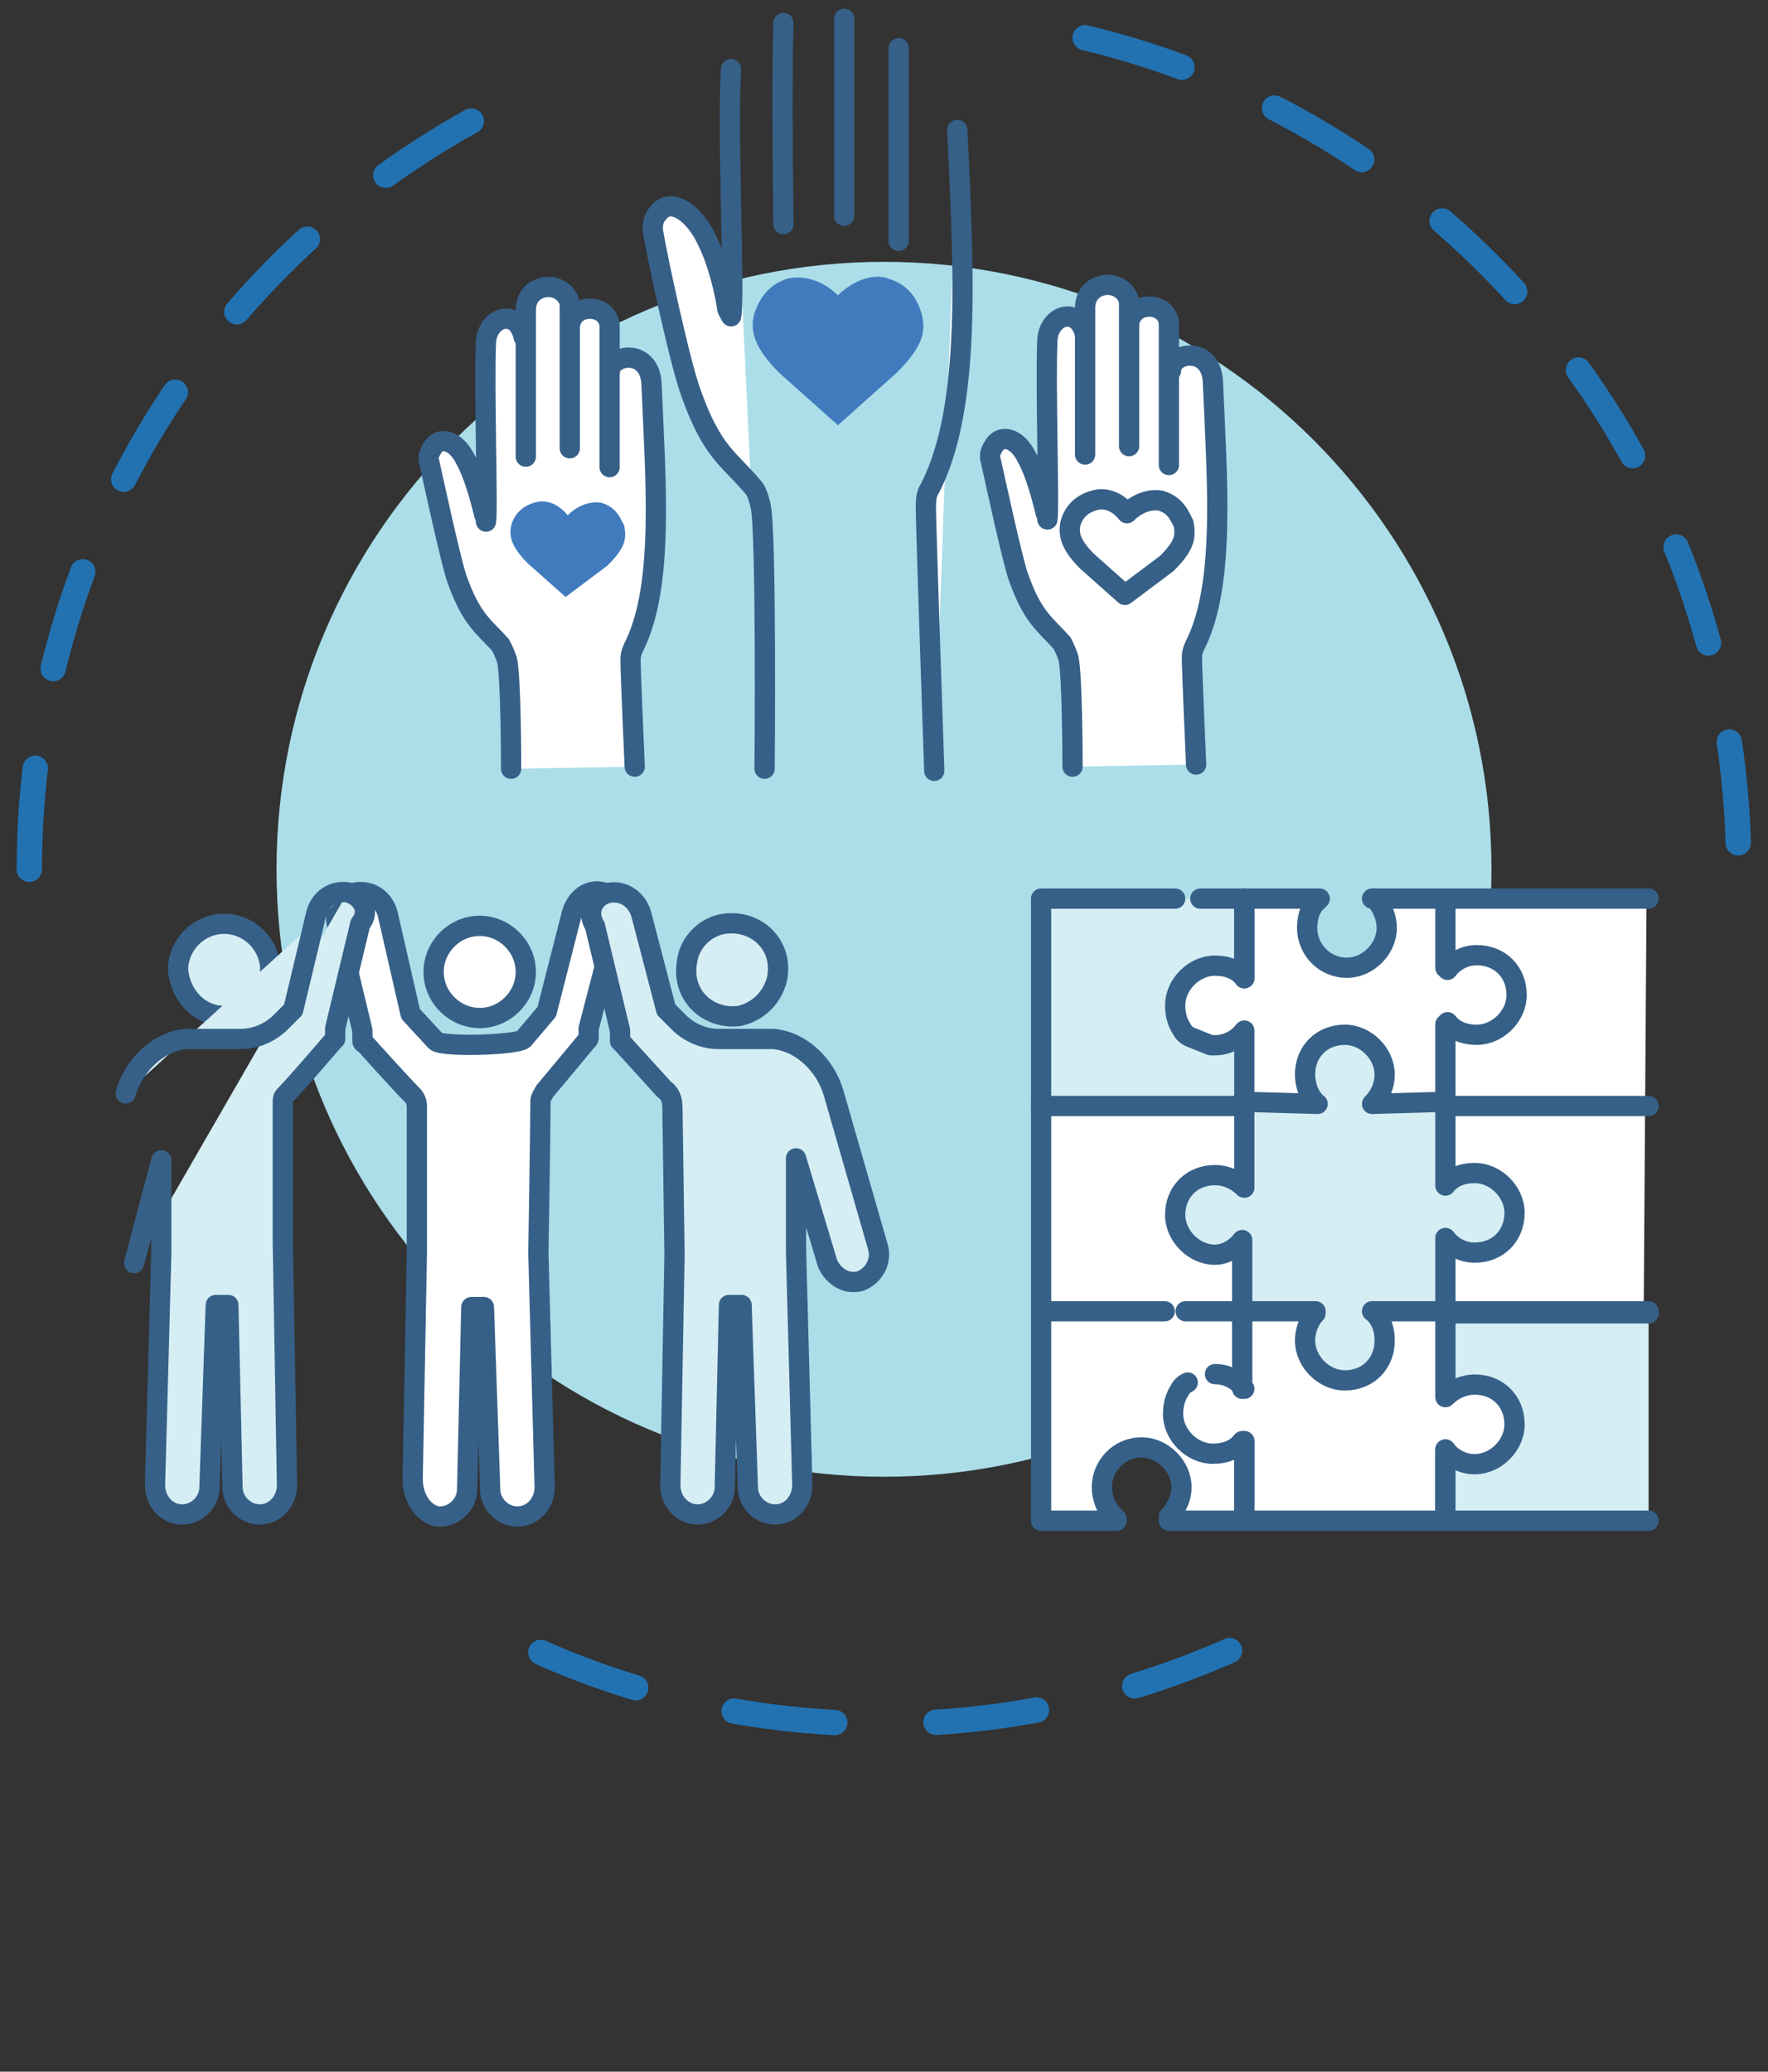 <?xml version="1.0" encoding="utf-8"?>
<!-- Generator: Adobe Illustrator 25.3.1, SVG Export Plug-In . SVG Version: 6.00 Build 0)  -->
<svg version="1.1" id="Layer_1" xmlns="http://www.w3.org/2000/svg" xmlns:xlink="http://www.w3.org/1999/xlink" x="0px" y="0px"
	 viewBox="0 0 84.4 98.9" style="enable-background:new 0 0 84.4 98.9;" xml:space="preserve">
<rect x="0" y="0" width="84.4" height="98.9" fill="#333333" stroke="none"/>
<style type="text/css">
	
		.st0{fill:none;stroke:#2272B2;stroke-width:1.209;stroke-linecap:round;stroke-linejoin:round;stroke-miterlimit:10;stroke-dasharray:4.835,4.835;}
	.st1{fill:#ABDEE9;}
	.st2{fill:#FFFFFF;}
	.st3{fill:none;stroke:#366088;stroke-width:0.967;stroke-linecap:round;stroke-linejoin:round;stroke-miterlimit:10;}
	.st4{fill:#417BBE;}
	.st5{fill:#D5EEF4;}
</style>
<path class="st0" d="M1.4,41.5c0-16.7,10.1-31.1,24.5-37.4"/>
<path class="st0" d="M58.7,78.8c-5,2.2-10.6,3.5-16.5,3.5c-7,0-13.5-1.7-19.2-4.8"/>
<path class="st0" d="M51.8,1.8C69.7,6.1,83,22.2,83,41.5"/>
<path class="st1" d="M13.2,41.5c0-16,13-29,29-29s29,13,29,29s-13,29-29,29S13.2,57.5,13.2,41.5"/>
<path class="st2" d="M45.7,6.2c0.3,6.5,0.7,13.2-1.3,17.1c-0.2,0.3-0.2,0.6-0.2,1c0,0.8,0.4,12.5,0.4,12.5"/>
<path class="st2" d="M36.5,36.7c0,0,0.1-11.5-0.2-12.6c-0.1-0.4-0.2-0.7-0.4-0.9c-1.1-1.3-1.9-1.6-2.9-4.4c-0.5-1.3-1.6-6.4-1.8-7.6
	c-0.1-0.4,0-0.8,0.2-1c0.5-0.7,1.4-0.3,2.1,0.8c0.6,1,1,2.4,1.2,3.6c0,0.2,0.1,0.3,0.2,0.5c0.2-0.8-0.2-8.9,0-11.8"/>
<path class="st3" d="M45.7,6.2c0.3,6.5,0.7,13.2-1.3,17.1c-0.2,0.3-0.2,0.6-0.2,1c0,0.8,0.4,12.5,0.4,12.5"/>
<path class="st3" d="M36.5,36.7c0,0,0.1-11.5-0.2-12.6c-0.1-0.4-0.2-0.7-0.4-0.9c-1.1-1.3-1.9-1.6-2.9-4.4c-0.5-1.3-1.6-6.4-1.8-7.6
	c-0.1-0.4,0-0.8,0.2-1c0.5-0.7,1.4-0.3,2.1,0.8c0.6,1,1,2.4,1.2,3.6c0,0.2,0.1,0.3,0.2,0.5c0.2-0.8-0.2-8.9,0-11.8"/>
<path class="st2" d="M37.4,1.1c-0.1,3,0,9.6,0,9.6"/>
<path class="st2" d="M40.3,2.3v8c0,0,0-5.9,0-9.4"/>
<path class="st2" d="M42.9,11.5c0,0,0-6.1,0-9.2"/>
<path class="st3" d="M37.4,1.1c-0.1,3,0,9.6,0,9.6"/>
<path class="st3" d="M40.3,2.3v8c0,0,0-5.9,0-9.4"/>
<path class="st3" d="M42.9,11.5c0,0,0-6.1,0-9.2"/>
<path class="st4" d="M40,20.3l-2.8-2.5c-1.2-1.2-1.4-2-1.2-2.8c0.2-0.6,0.6-1.4,1.6-1.7c0.9-0.2,1.8,0.2,2.4,0.8l0,0l0,0
	c0.6-0.6,1.6-1.1,2.4-0.8c1,0.3,1.4,1,1.6,1.7c0.2,0.8,0.1,1.5-1.2,2.8L40,20.3C40.1,20.4,40.1,20.4,40,20.3"/>
<path class="st2" d="M51.2,36.6c0,0,0-4.4-0.2-5.2c-0.1-0.3-0.2-0.5-0.3-0.7c-0.8-0.9-1.4-1.2-2.1-3.2c-0.3-0.9-1.1-4.6-1.3-5.5
	c-0.1-0.3,0-0.5,0.2-0.8c0.4-0.5,1.1-0.2,1.5,0.6c0.4,0.7,0.7,1.8,0.9,2.6c0,0.1,0.1,0.2,0.1,0.4c0.1-0.5-0.1-6.5,0-8.6
	c0.1-1.2,1.5-1.6,1.8-0.2l4.1,1.7c0-0.9,1.9-1.2,2,0.5c0.2,4.7,0.6,9.6-0.8,12.5c-0.1,0.2-0.2,0.4-0.2,0.7c0,0.6,0.2,5.1,0.2,5.1"/>
<path class="st3" d="M51.2,36.6c0,0,0-4.4-0.2-5.2c-0.1-0.3-0.2-0.5-0.3-0.7c-0.8-0.9-1.4-1.2-2.1-3.2c-0.3-0.9-1.1-4.6-1.3-5.5
	c-0.1-0.3,0-0.5,0.2-0.8c0.4-0.5,1.1-0.2,1.5,0.6c0.4,0.7,0.7,1.8,0.9,2.6c0,0.1,0.1,0.2,0.1,0.4c0.1-0.5-0.1-6.5,0-8.6
	c0.1-1.2,1.5-1.6,1.8-0.2l4.1,1.7c0-0.9,1.9-1.2,2,0.5c0.2,4.7,0.6,9.6-0.8,12.5c-0.1,0.2-0.2,0.4-0.2,0.7c0,0.6,0.2,5.1,0.2,5.1"/>
<path class="st2" d="M55.8,22.2c0,0,0-4.5,0-6.7c0-1.1-1.8-1.2-1.9,0v5.8c0,0,0-4.3,0-6.8c0-0.5-0.5-0.9-1-0.9
	c-0.6,0-1.1,0.4-1.1,1.1c0,2.2,0,7,0,7"/>
<path class="st3" d="M55.8,22.2c0,0,0-4.5,0-6.7c0-1.1-1.8-1.2-1.9,0v5.8c0,0,0-4.3,0-6.8c0-0.5-0.5-0.9-1-0.9
	c-0.6,0-1.1,0.4-1.1,1.1c0,2.2,0,7,0,7"/>
<path class="st2" d="M53.7,28.4l-1.8-1.6C51.1,26,51,25.5,51.1,25c0.1-0.4,0.4-0.9,1.1-1.1c0.6-0.2,1.2,0.1,1.6,0.6l0,0l0,0
	c0.4-0.4,1-0.7,1.6-0.6c0.7,0.2,0.9,0.7,1.1,1.1c0.1,0.6,0.1,1-0.8,1.9L53.7,28.4C53.8,28.4,53.8,28.4,53.7,28.4"/>
<path class="st3" d="M53.7,28.4l-1.8-1.6C51.1,26,51,25.5,51.1,25c0.1-0.4,0.4-0.9,1.1-1.1c0.6-0.2,1.2,0.1,1.6,0.6l0,0l0,0
	c0.4-0.4,1-0.7,1.6-0.6c0.7,0.2,0.9,0.7,1.1,1.1c0.1,0.6,0.1,1-0.8,1.9L53.7,28.4C53.8,28.4,53.8,28.4,53.7,28.4z"/>
<path class="st2" d="M24.4,36.7c0,0,0-4.4-0.2-5.2c-0.1-0.3-0.2-0.5-0.3-0.7c-0.8-0.9-1.4-1.2-2.1-3.2c-0.3-0.9-1.1-4.6-1.3-5.5
	c-0.1-0.3,0-0.5,0.2-0.8c0.4-0.5,1.1-0.2,1.5,0.6c0.4,0.7,0.7,1.8,0.9,2.6c0,0.1,0.1,0.2,0.1,0.4c0.1-0.5-0.1-6.5,0-8.6
	c0.1-1.2,1.5-1.6,1.8-0.2l4.1,1.7c0-0.9,1.9-1.2,2,0.5c0.2,4.7,0.6,9.6-0.8,12.5c-0.1,0.2-0.2,0.4-0.2,0.7c0,0.6,0.2,5.1,0.2,5.1"/>
<path class="st3" d="M24.4,36.7c0,0,0-4.4-0.2-5.2c-0.1-0.3-0.2-0.5-0.3-0.7c-0.8-0.9-1.4-1.2-2.1-3.2c-0.3-0.9-1.1-4.6-1.3-5.5
	c-0.1-0.3,0-0.5,0.2-0.8c0.4-0.5,1.1-0.2,1.5,0.6c0.4,0.7,0.7,1.8,0.9,2.6c0,0.1,0.1,0.2,0.1,0.4c0.1-0.5-0.1-6.5,0-8.6
	c0.1-1.2,1.5-1.6,1.8-0.2l4.1,1.7c0-0.9,1.9-1.2,2,0.5c0.2,4.7,0.6,9.6-0.8,12.5c-0.1,0.2-0.2,0.4-0.2,0.7c0,0.6,0.2,5.1,0.2,5.1"/>
<path class="st2" d="M29.1,22.3c0,0,0-4.5,0-6.7c0-1.1-1.8-1.2-1.9,0v5.8c0,0,0-4.3,0-6.8c0-0.5-0.5-0.9-1-0.9
	c-0.6,0-1.1,0.4-1.1,1.1c0,2.2,0,7,0,7"/>
<path class="st3" d="M29.1,22.3c0,0,0-4.5,0-6.7c0-1.1-1.8-1.2-1.9,0v5.8c0,0,0-4.3,0-6.8c0-0.5-0.5-0.9-1-0.9
	c-0.6,0-1.1,0.4-1.1,1.1c0,2.2,0,7,0,7"/>
<path class="st4" d="M27,28.5l-1.8-1.6c-0.8-0.8-0.9-1.3-0.8-1.8c0.1-0.4,0.4-0.9,1.1-1.1c0.6-0.2,1.2,0.1,1.6,0.6l0,0l0,0
	c0.4-0.4,1-0.7,1.6-0.6c0.7,0.2,0.9,0.7,1.1,1.1c0.1,0.6,0.1,1-0.8,1.9L27,28.5C27.1,28.5,27,28.5,27,28.5"/>
<path class="st2" d="M22.9,48.6c1.2,0,2.2-1,2.2-2.2s-1-2.2-2.2-2.2s-2.2,1-2.2,2.2C20.7,47.6,21.7,48.6,22.9,48.6"/>
<path class="st3" d="M22.9,48.6c1.2,0,2.2-1,2.2-2.2s-1-2.2-2.2-2.2s-2.2,1-2.2,2.2C20.7,47.6,21.7,48.6,22.9,48.6z"/>
<path class="st2" d="M28.8,42.6c-0.7-0.2-1.3,0.3-1.5,1l-1.2,4.7L25,49.6c-0.3,0.3-3.9,0.4-4.2,0.1l-1.2-1.3l-1.1-4.8
	c-0.2-0.7-0.8-1.1-1.5-1c-0.7,0.2-1.1,0.9-0.9,1.6l1.2,5c0,0,0,0,0,0.1c0,0,0,0,0,0.1l0,0c0,0,0,0,0,0.1l0,0c0,0,0,0,0,0.1l0,0
	c0,0,0,0,0,0.1l0,0c0,0,0,0.1,0.1,0.1l0,0l0,0l0,0c0,0,1.7,1.9,2.3,2.5c0.1,0.1,0.2,0.3,0.2,0.5c0,1.3,0,6.9,0,7l-0.2,10.8
	c0,0.7,0.3,1.4,0.9,1.7c0.2,0.1,0.3,0.1,0.4,0.1c0.7,0,1.3-0.6,1.3-1.3l0.2-8.7c0.1,0,0.2,0,0.3,0c0.1,0,0.2,0,0.3,0l0.3,8.7
	c0,0.7,0.6,1.3,1.3,1.3l0,0c0.7,0,1.3-0.6,1.3-1.4l-0.3-11.2c0-0.1,0.1-5.9,0.1-7.2c0-0.2,0.1-0.3,0.2-0.5l2-2.4l0,0
	c0.1-0.1,0.1-0.1,0.1-0.2l0,0c0,0,0,0,0-0.1c0,0,0,0,0-0.1c0,0,0,0,0-0.1c0,0,0,0,0-0.1l0,0l1.3-5C29.9,43.5,29.5,42.8,28.8,42.6"/>
<path class="st3" d="M28.8,42.6c-0.7-0.2-1.3,0.3-1.5,1l-1.2,4.7L25,49.6c-0.3,0.3-3.9,0.4-4.2,0.1l-1.2-1.3l-1.1-4.8
	c-0.2-0.7-0.8-1.1-1.5-1c-0.7,0.2-1.1,0.9-0.9,1.6l1.2,5c0,0,0,0,0,0.1c0,0,0,0,0,0.1l0,0c0,0,0,0,0,0.1l0,0c0,0,0,0,0,0.1l0,0
	c0,0,0,0,0,0.1l0,0c0,0,0,0.1,0.1,0.1l0,0l0,0l0,0c0,0,1.7,1.9,2.3,2.5c0.1,0.1,0.2,0.3,0.2,0.5c0,1.3,0,6.9,0,7l-0.2,10.8
	c0,0.7,0.3,1.4,0.9,1.7c0.2,0.1,0.3,0.1,0.4,0.1c0.7,0,1.3-0.6,1.3-1.3l0.2-8.7c0.1,0,0.2,0,0.3,0c0.1,0,0.2,0,0.3,0l0.3,8.7
	c0,0.7,0.6,1.3,1.3,1.3l0,0c0.7,0,1.3-0.6,1.3-1.4l-0.3-11.2c0-0.1,0.1-5.9,0.1-7.2c0-0.2,0.1-0.3,0.2-0.5l2-2.4l0,0
	c0.1-0.1,0.1-0.1,0.1-0.2l0,0c0,0,0,0,0-0.1c0,0,0,0,0-0.1c0,0,0,0,0-0.1c0,0,0,0,0-0.1l0,0l1.3-5C29.9,43.5,29.5,42.8,28.8,42.6z"
	/>
<path class="st5" d="M10.7,48.5c1.2,0,2.2-1,2.2-2.2s-1-2.2-2.2-2.2s-2.2,1-2.2,2.2C8.6,47.5,9.5,48.5,10.7,48.5"/>
<path class="st3" d="M10.7,48.5c1.2,0,2.2-1,2.2-2.2s-1-2.2-2.2-2.2s-2.2,1-2.2,2.2C8.6,47.5,9.5,48.5,10.7,48.5z"/>
<path class="st5" d="M6.4,60.3l1.3-4.9c0,0,0,4.2,0,4.4L7.4,70.9c0,0.7,0.5,1.4,1.3,1.4l0,0c0.7,0,1.3-0.6,1.3-1.3l0.3-8.7
	c0.1,0,0.2,0,0.3,0s0.2,0,0.3,0l0.2,8.7c0,0.7,0.6,1.3,1.3,1.3l0,0c0.7,0,1.3-0.6,1.3-1.4c0,0-0.2-11.5-0.2-11.6c0,0,0-5.6,0-6.7
	c0-0.1,0-0.2,0.1-0.3c0.5-0.5,2.3-2.6,2.3-2.6l0.1-0.1l0,0c0,0,0,0,0-0.1l0,0c0,0,0,0,0-0.1l0,0c0,0,0,0,0-0.1l0,0c0,0,0,0,0-0.1
	c0,0,0,0,0-0.1l1.2-5c0.5-0.6,0.1-1.3-0.6-1.5"/>
<path class="st5" d="M16.6,42.6c-0.7-0.1-1.3,0.3-1.5,1L14,48.2l-0.6,0.6c-0.5,0.5-1.2,0.8-1.9,0.8l0,0l-2.5,0c0,0,0,0-0.1,0
	c-1.3,0.1-2.5,1.2-2.9,2.6"/>
<path class="st3" d="M6.4,60.3l1.3-4.9c0,0,0,4.2,0,4.4L7.4,70.9c0,0.7,0.5,1.4,1.3,1.4l0,0c0.7,0,1.3-0.6,1.3-1.3l0.3-8.7
	c0.1,0,0.2,0,0.3,0s0.2,0,0.3,0l0.2,8.7c0,0.7,0.6,1.3,1.3,1.3l0,0c0.7,0,1.3-0.6,1.3-1.4c0,0-0.2-11.5-0.2-11.6c0,0,0-5.6,0-6.7
	c0-0.1,0-0.2,0.1-0.3c0.5-0.5,2.3-2.6,2.3-2.6l0.1-0.1l0,0c0,0,0,0,0-0.1l0,0c0,0,0,0,0-0.1l0,0c0,0,0,0,0-0.1l0,0c0,0,0,0,0-0.1
	c0,0,0,0,0-0.1l1.2-5c0.5-0.6,0.1-1.3-0.6-1.5c-0.7-0.1-1.3,0.3-1.5,1L14,48.2l-0.6,0.6c-0.5,0.5-1.2,0.8-1.9,0.8l0,0l-2.5,0
	c0,0,0,0-0.1,0c-1.3,0.1-2.5,1.2-2.9,2.6"/>
<path class="st5" d="M35.3,48.5c-1.5,0.2-2.8-1-2.5-2.6c0.1-0.9,0.9-1.7,1.8-1.8c1.5-0.2,2.8,1,2.5,2.6
	C36.9,47.6,36.2,48.3,35.3,48.5"/>
<path class="st3" d="M35.3,48.5c-1.5,0.2-2.8-1-2.5-2.6c0.1-0.9,0.9-1.7,1.8-1.8c1.5-0.2,2.8,1,2.5,2.6
	C36.9,47.6,36.2,48.3,35.3,48.5z"/>
<path class="st5" d="M29.3,42.6c0.6,0,1.1,0.4,1.3,1l1.2,4.6l0.6,0.6c0.5,0.5,1.2,0.8,1.9,0.8l0,0h2.5c0,0,0,0,0.1,0
	c1.3,0.1,2.5,1.2,2.9,2.6l2.1,7.3c0.2,0.6-0.1,1.3-0.7,1.6c-0.2,0.1-0.3,0.1-0.5,0.1c-0.5,0-1-0.4-1.2-0.9l-1.5-5c0,0,0,4.2,0,4.4
	l0.3,11.2c0,0.7-0.5,1.4-1.3,1.4l0,0c-0.7,0-1.3-0.6-1.3-1.3l-0.3-8.7c-0.1,0-0.2,0-0.3,0s-0.2,0-0.3,0L34.6,71
	c0,0.7-0.6,1.3-1.3,1.3l0,0c-0.7,0-1.3-0.6-1.3-1.4l0.2-11c0-0.1-0.1-7-0.1-7c0-0.4-0.1-0.7-0.4-0.9l-2-2.2l-0.1-0.1l0,0
	c0,0,0,0,0-0.1l0,0c0,0,0,0,0-0.1l0,0c0,0,0,0,0-0.1l0,0c0,0,0,0,0-0.1c0,0,0,0,0-0.1l-1.2-5C27.9,43.4,28.5,42.6,29.3,42.6"/>
<path class="st3" d="M29.3,42.6c0.6,0,1.1,0.4,1.3,1l1.2,4.6l0.6,0.6c0.5,0.5,1.2,0.8,1.9,0.8l0,0h2.5c0,0,0,0,0.1,0
	c1.3,0.1,2.5,1.2,2.9,2.6l2.1,7.3c0.2,0.6-0.1,1.3-0.7,1.6c-0.2,0.1-0.3,0.1-0.5,0.1c-0.5,0-1-0.4-1.2-0.9l-1.5-5c0,0,0,4.2,0,4.4
	l0.3,11.2c0,0.7-0.5,1.4-1.3,1.4l0,0c-0.7,0-1.3-0.6-1.3-1.3l-0.3-8.7c-0.1,0-0.2,0-0.3,0s-0.2,0-0.3,0L34.6,71
	c0,0.7-0.6,1.3-1.3,1.3l0,0c-0.7,0-1.3-0.6-1.3-1.4l0.2-11c0-0.1-0.1-7-0.1-7c0-0.4-0.1-0.7-0.4-0.9l-2-2.2l-0.1-0.1l0,0
	c0,0,0,0,0-0.1l0,0c0,0,0,0,0-0.1l0,0c0,0,0,0,0-0.1l0,0c0,0,0,0,0-0.1c0,0,0,0,0-0.1l-1.2-5C27.9,43.4,28.5,42.6,29.3,42.6z"/>
<path class="st2" d="M78.4,72.4H55.9c0.3-0.3,0.5-0.8,0.5-1.3c0-1-0.8-1.9-1.9-1.9c-1,0-1.9,0.9-1.9,1.9c0,0.5,0.2,0.9,0.5,1.3h-3
	V43.1h12.8c-0.3,0.3-0.4,0.8-0.4,1.2c0,1,0.8,1.9,1.9,1.9c1,0,1.9-0.9,1.9-1.9c0-0.5-0.2-0.9-0.4-1.2h12.7"/>
<path class="st5" d="M57.3,42.9h2.1v3.8l0,0c-0.3-0.4-0.8-0.6-1.4-0.6c-1,0-1.9,0.9-1.9,1.9c0,0.4,0.1,0.8,0.3,1.1
	c0.1,0.2,0.2,0.3,0.4,0.4l1,0.4c0.1,0,0.1,0,0.2,0c0.6,0,1.1-0.3,1.4-0.7v0.2v3.4h-9.7v-9.9h6.4"/>
<path class="st3" d="M57.3,42.9h2.1v3.8l0,0c-0.3-0.4-0.8-0.6-1.4-0.6c-1,0-1.9,0.9-1.9,1.9c0,0.4,0.1,0.8,0.3,1.1
	c0.1,0.2,0.2,0.3,0.4,0.4l1,0.4c0.1,0,0.1,0,0.2,0c0.6,0,1.1-0.3,1.4-0.7v0.2v3.4h-9.7v-9.9h6.4"/>
<polyline class="st3" points="69,46.2 69,42.9 65.5,42.9 "/>
<polyline class="st3" points="65.3,52.8 69,52.8 69,48.9 "/>
<polyline class="st3" points="62.9,42.9 59.4,42.9 59.4,46.7 "/>
<path class="st3" d="M69.1,48.8c0.3,0.4,0.8,0.6,1.4,0.6c1,0,1.9-0.9,1.9-1.9c0-1.1-0.8-1.9-1.9-1.9c-0.6,0-1.1,0.3-1.4,0.7"/>
<path class="st3" d="M63,42.9c-0.1,0.1-0.1,0.1-0.2,0.2c-0.3,0.3-0.4,0.8-0.4,1.2c0,1,0.8,1.9,1.9,1.9c1,0,1.9-0.9,1.9-1.9
	c0-0.5-0.2-0.9-0.4-1.2c0-0.1-0.1-0.1-0.2-0.2"/>
<line class="st3" x1="59.4" y1="62.6" x2="56.6" y2="62.6"/>
<polyline class="st3" points="55.6,62.6 49.7,62.6 49.7,52.7 "/>
<path class="st5" d="M69,52.6v3.9v0.1c0.3-0.4,0.8-0.6,1.4-0.6c1,0,1.9,0.9,1.9,1.9c0,1.1-0.8,1.9-1.9,1.9c-0.6,0-1.1-0.3-1.4-0.7
	l0,0v3.5h-3.5l0,0c0.4,0.3,0.6,0.8,0.6,1.4c0,1.1-0.8,1.9-1.9,1.9c-1,0-1.9-0.9-1.9-1.9c0-0.5,0.2-1,0.5-1.3v-0.1h-3.5v-3.3v-0.1
	c-0.3,0.4-0.8,0.7-1.3,0.7c-1,0-1.9-0.9-1.9-1.9c0-1.1,0.8-1.9,1.9-1.9c0.5,0,1,0.2,1.4,0.6l0,0v-4.1l3.5,0.1
	c-0.4-0.3-0.6-0.9-0.6-1.4c0-1.1,0.8-1.9,1.9-1.9c1,0,1.9,0.9,1.9,1.9c0,0.5-0.2,1-0.6,1.4L69,52.6z"/>
<path class="st3" d="M69,52.6v3.9v0.1c0.3-0.4,0.8-0.6,1.4-0.6c1,0,1.9,0.9,1.9,1.9c0,1.1-0.8,1.9-1.9,1.9c-0.6,0-1.1-0.3-1.4-0.7
	l0,0v3.5h-3.5l0,0c0.4,0.3,0.6,0.8,0.6,1.4c0,1.1-0.8,1.9-1.9,1.9c-1,0-1.9-0.9-1.9-1.9c0-0.5,0.2-1,0.5-1.3v-0.1h-3.5v-3.3v-0.1
	c-0.3,0.4-0.8,0.7-1.3,0.7c-1,0-1.9-0.9-1.9-1.9c0-1.1,0.8-1.9,1.9-1.9c0.5,0,1,0.2,1.4,0.6l0,0v-4.1l3.5,0.1
	c-0.4-0.3-0.6-0.9-0.6-1.4c0-1.1,0.8-1.9,1.9-1.9c1,0,1.9,0.9,1.9,1.9c0,0.5-0.2,1-0.6,1.4L69,52.6z"/>
<line class="st3" x1="78.7" y1="52.8" x2="69.1" y2="52.8"/>
<line class="st3" x1="69.1" y1="42.9" x2="78.7" y2="42.9"/>
<polyline class="st3" points="55.8,72.6 59.4,72.6 59.4,68.8 "/>
<polyline class="st3" points="49.7,62.7 49.7,72.6 53.3,72.6 "/>
<path class="st3" d="M58,65.6c0.6,0,1.1,0.3,1.4,0.7"/>
<path class="st3" d="M59.3,68.8c-0.3,0.4-0.8,0.6-1.4,0.6c-1,0-1.9-0.9-1.9-1.9c0-0.4,0.1-0.8,0.3-1.1c0.1-0.2,0.2-0.3,0.4-0.4"/>
<polyline class="st3" points="59.4,68.8 59.4,72.6 69,72.6 69,69.2 "/>
<path class="st5" d="M78.7,72.6H69v-3.4c0.3,0.4,0.8,0.7,1.4,0.7c1,0,1.9-0.9,1.9-1.9c0-1.1-0.8-1.9-1.9-1.9c-0.5,0-1,0.2-1.4,0.6
	v-0.1v-3.9c0,0,9.7,0,9.7,0"/>
<path class="st3" d="M78.7,72.6H69v-3.4c0.3,0.4,0.8,0.7,1.4,0.7c1,0,1.9-0.9,1.9-1.9c0-1.1-0.8-1.9-1.9-1.9c-0.5,0-1,0.2-1.4,0.6
	v-0.1v-3.9c0,0,9.7,0,9.7,0"/>
<line class="st3" x1="78.7" y1="62.6" x2="69.1" y2="62.6"/>
<line class="st3" x1="59.3" y1="62.6" x2="59.3" y2="66.3"/>
<path class="st3" d="M53.3,72.5c-0.1-0.1-0.1-0.1-0.2-0.2c-0.3-0.3-0.5-0.8-0.5-1.3c0-1,0.8-1.9,1.9-1.9c1,0,1.9,0.9,1.9,1.9
	c0,0.5-0.2,0.9-0.5,1.3l-0.1,0.1"/>
</svg>
